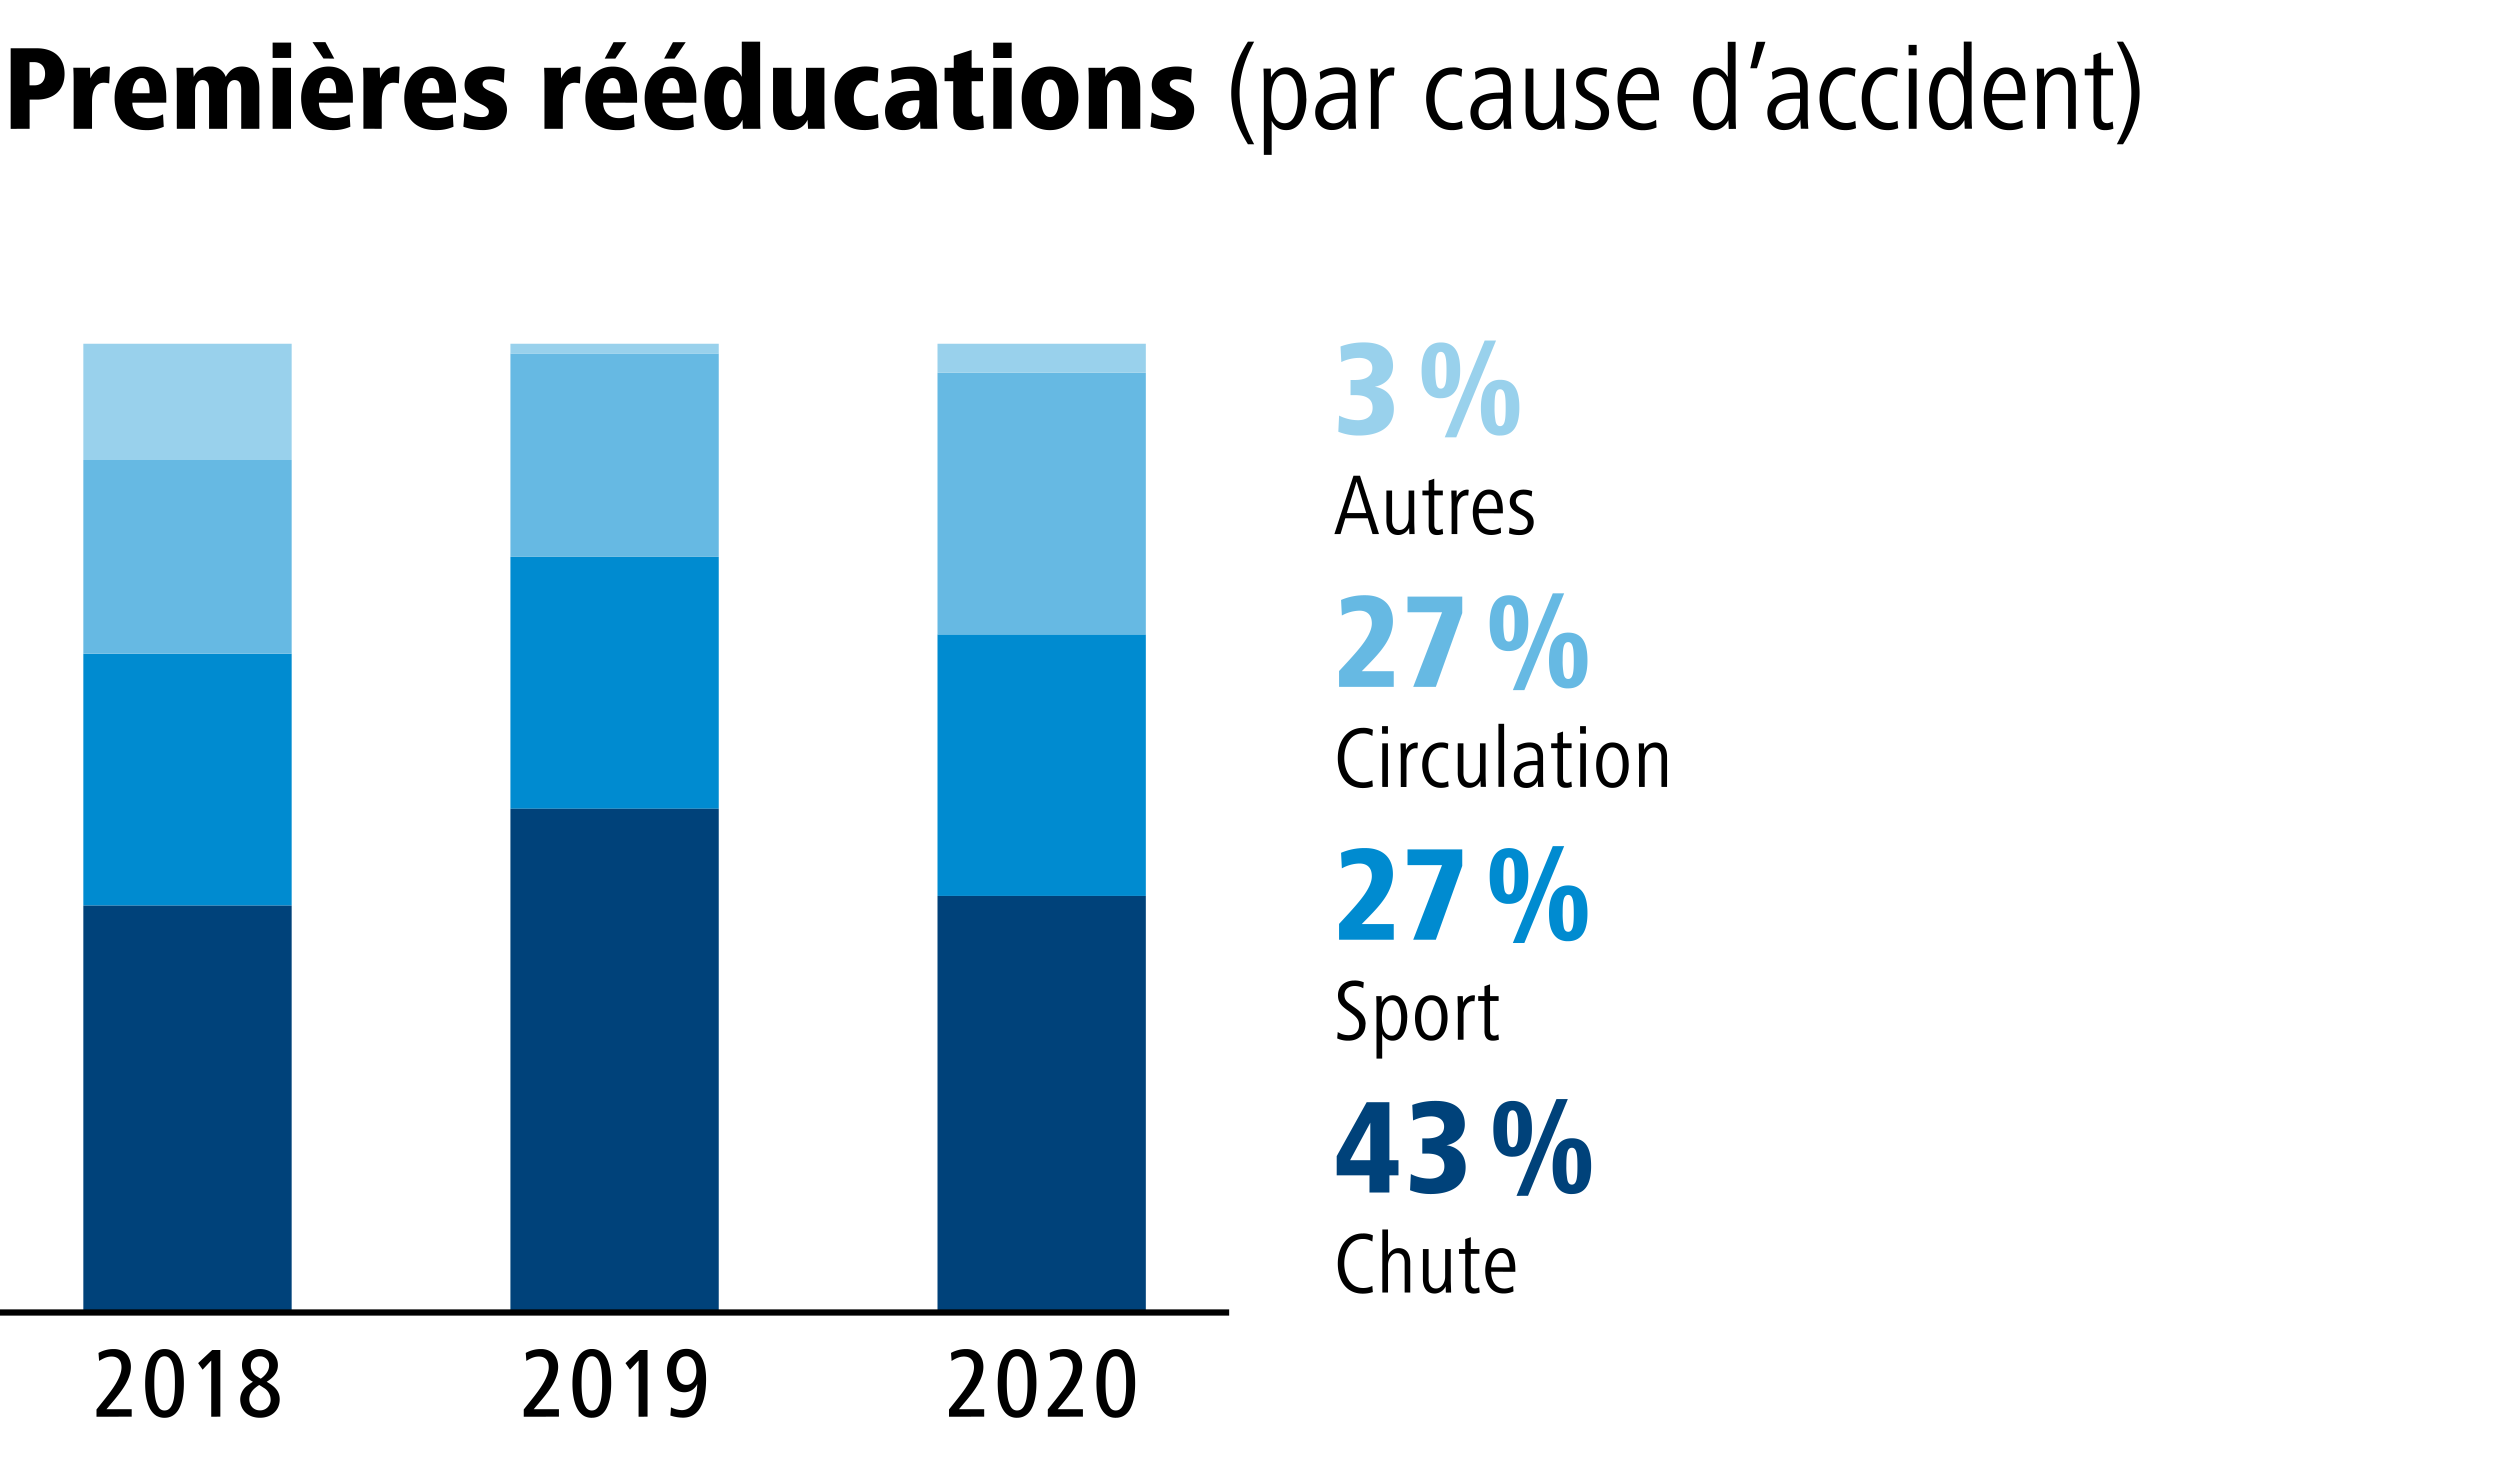<svg id="Ebene_1" data-name="Ebene 1" xmlns="http://www.w3.org/2000/svg" xmlns:xlink="http://www.w3.org/1999/xlink" viewBox="0 0 1200 700"><rect x="0" y="0" width="1200" height="700" fill="#333333" stroke="none"/><defs><clipPath id="clip-path" transform="translate(487 207.54)"><rect x="-487" y="-207.54" width="1200" height="700" fill="none"/></clipPath></defs><polygon points="0 0 0 700 1200 700 1200 0 0 0 0 0" fill="#fff"/><polygon points="450 304.5 450 430.05 550 430.05 550 304.5 450 304.5 450 304.5" fill="#008bd0"/><polygon points="450 178.95 450 304.5 550 304.5 550 178.95 450 178.95 450 178.95" fill="#66b9e3"/><polygon points="450 165 450 178.95 550 178.95 550 165 450 165 450 165" fill="#99d1ec"/><polygon points="245 267.3 245 388.2 345 388.2 345 267.3 245 267.3 245 267.3" fill="#008bd0"/><polygon points="245 169.65 245 267.3 345 267.3 345 169.65 245 169.65 245 169.65" fill="#66b9e3"/><polygon points="245 165 245 169.65 345 169.65 345 165 245 165 245 165" fill="#99d1ec"/><polygon points="40 313.8 40 434.7 140 434.7 140 313.8 40 313.8 40 313.8" fill="#008bd0"/><polygon points="40 220.8 40 313.8 140 313.8 140 220.8 40 220.8 40 220.8" fill="#66b9e3"/><polygon points="40 165 40 220.8 140 220.8 140 165 40 165 40 165" fill="#99d1ec"/><polygon points="450 430.05 450 630 550 630 550 430.05 450 430.05 450 430.05" fill="#00427a"/><polygon points="245 388.2 245 630 345 630 345 388.2 245 388.2 245 388.2" fill="#00427a"/><polygon points="40 434.7 40 630 140 630 140 434.7 40 434.7 40 434.7" fill="#00427a"/><path d="M174.92,48.82l-9.11-28h-3.15l-9.16,28h2.94l2.31-7.6h10.8l2.27,7.6Zm-6.13-10.08h-9.32l4.7-15.12,4.62,15.12ZM192,48.82c0-2.14-.17-4.07-.17-6.22V27.9h-2.69V41.22c0,2.43-1.43,5.63-4.41,5.63-2.56,0-3.53-2.15-3.53-4.58V27.9h-2.73V42.27c0,3.69,1.47,7,5.67,7a5.91,5.91,0,0,0,5.25-3.44l.09,3Zm13.44-2.6a4,4,0,0,1-1.85.63c-2,0-2.14-1.47-2.14-3V30.21h4.11V27.9h-4.11V22.23l-2.69.93V27.9h-3v2.31h3V44.66c0,2.65,1,4.62,4,4.62a8.64,8.64,0,0,0,2.94-.5l-.25-2.56ZM218,27.61a2.86,2.86,0,0,0-.88-.13,5.57,5.57,0,0,0-4.87,3.62l-.08-3.2h-2.53c0,2.15.13,4.08.13,6.22v14.7h2.73V36.26c0-2.64,1.43-6,4.45-6a5.29,5.29,0,0,1,.8.08l.25-2.73Zm4.79,9.11c.13-2.85,1.6-6.93,4.91-6.93s3.83,4,4,6.93Zm11.59,2.15V38c0-4.54-.8-10.55-6.68-10.55-5.33,0-7.76,5.8-7.76,10.8,0,5.58,2.31,11,8.81,11a11.73,11.73,0,0,0,4.75-1l-.17-2.65a7.81,7.81,0,0,1-4.11,1.26c-4.87,0-6.43-4.41-6.43-8.06Zm14.79,4.24c0-6.43-8.57-5.34-8.57-10.08,0-2.35,1.93-3.15,3.69-3.15a8.6,8.6,0,0,1,3.91.92l.25-2.6a12.36,12.36,0,0,0-4.16-.72c-3.15,0-6.59,1.73-6.59,5.76,0,6.47,8.61,5.33,8.61,10.2,0,2.73-2,3.45-3.74,3.45a11.48,11.48,0,0,1-5-1.26l-.25,2.81a13.9,13.9,0,0,0,5.17.84c3.82,0,6.68-2.18,6.68-6.17Z" transform="translate(487 207.54)"/><path d="M155.41-.29a26.4,26.4,0,0,0,9.81,1.82c8.9,0,16.83-3.38,16.83-12.87,0-7.21-5.2-10-9.16-10.53,6-1.3,8.77-5.39,8.77-10,0-8.64-6.75-11.31-13.84-11.31a32.08,32.08,0,0,0-11.37,1.95l.38,7.48a20.25,20.25,0,0,1,8.58-2c3.32,0,6.31,1.37,6.31,4.88,0,4.35-3.9,5.72-8.32,5.72h-2.14v7.28h2.14c5.39,0,8.45,1.75,8.45,6.11s-3.32,5.91-7.08,5.91a20.36,20.36,0,0,1-9-2.21l-.38,7.8ZM228.18.3a8.53,8.53,0,0,0,4.88,1.23c7.86,0,9.23-7.34,9.23-13.39,0-5.78-1-13.39-9.23-13.39-8,0-9.23,8-9.23,13.39,0,4.68.65,9.62,4.35,12.16ZM212,2.38,231.11-44.1h-5.46L206.47,2.38Zm-12.29-20a8.53,8.53,0,0,0,4.88,1.23c7.8,0,9.29-7.34,9.29-13.39,0-5.78-1-13.39-9.29-13.39-8,0-9.23,8-9.23,13.39,0,4.68.65,9.62,4.35,12.16Zm31.2,12.41a33.38,33.38,0,0,1-.52-6.63c0-5.72.33-8.84,2.67-8.84s2.66,3.38,2.66,8.84S235.4-3,233.06-3c-1.11,0-1.82-.71-2.15-2.21ZM202.44-23.17a33.38,33.38,0,0,1-.52-6.63c0-5.72.33-8.84,2.67-8.84s2.73,3.38,2.73,8.84S206.93-21,204.59-21c-1.11,0-1.82-.71-2.15-2.21Z" transform="translate(487 207.54)" fill="#99d1ec"/><path d="M168.5,284.14c0-3.49-1.64-5.55-5.34-8.11l-1.76-1.26c-1.89-1.34-3.07-2.35-3.07-4.7,0-3.15,2.57-4.33,4.88-4.33a8.08,8.08,0,0,1,4.15,1.09l.26-2.85a10.53,10.53,0,0,0-4.62-.88c-3.24,0-7.77,1.76-7.77,7.14,0,3.15,1.47,4.83,4,6.72l1.8,1.3c3,2.22,4.33,3.57,4.33,6.26,0,3-1.81,4.83-5,4.83a9.74,9.74,0,0,1-5.25-1.52l-.25,3.07a12.61,12.61,0,0,0,5.42,1.09c4.87,0,8.15-3.15,8.15-7.85Zm20-3.15c0-4.54-1.38-10.8-7.05-10.8a6,6,0,0,0-5.21,3.49l-.09-3.07h-2.56c.13,2.31.13,3.91.13,6.22V300.6h2.73V288.76a5.41,5.41,0,0,0,5,3.23c5.54,0,7-6.59,7-11Zm-2.94,0c0,2.85-.67,8.61-4.53,8.61-4.16,0-4.71-5.08-4.71-8.61s.84-8.4,4.75-8.4,4.49,5.5,4.49,8.4Zm22.26,0c0-5.08-1.64-10.8-7.81-10.8-5.67,0-7.81,5.84-7.81,10.8s1.8,11,7.81,11,7.81-6.09,7.81-11Zm-2.9,0c0,3.19-.71,8.61-4.91,8.61s-4.87-5.42-4.87-8.61.84-8.4,4.87-8.4c4.32,0,4.91,5.16,4.91,8.4ZM221,270.32a2.91,2.91,0,0,0-.88-.13,5.6,5.6,0,0,0-4.88,3.62l-.08-3.2h-2.52c0,2.15.13,4.08.13,6.22v14.7h2.73V279c0-2.64,1.43-6,4.45-6a5.56,5.56,0,0,1,.8.08l.25-2.73Zm11.21,18.61a3.94,3.94,0,0,1-1.84.63c-2,0-2.15-1.47-2.15-3V272.92h4.12v-2.31h-4.12v-5.67l-2.68.93v4.74h-3v2.31h3v14.45c0,2.65,1,4.62,4,4.62a8.69,8.69,0,0,0,2.94-.5l-.26-2.56Z" transform="translate(487 207.54)"/><path d="M182,243.53V236H166.65l3.32-3.38c5-5.2,11.63-12,11.63-20.61s-5.72-12.48-13.26-12.48a28.57,28.57,0,0,0-11.63,2.28l.38,7.47a18.43,18.43,0,0,1,8.39-2.34c3.64,0,6,1.89,6,6.11,0,5.59-6,12.22-11.05,17.81l-4.68,5.07v7.61Zm20.2,0,12.68-35.43v-7.93H188.61v7.54h16.57l-13.84,35.82Zm58.67-.52a8.53,8.53,0,0,0,4.88,1.23c7.86,0,9.23-7.34,9.23-13.39,0-5.78-1-13.39-9.23-13.39-8,0-9.23,8-9.23,13.39,0,4.68.65,9.62,4.35,12.16Zm-16.18,2.08,19.11-46.48h-5.46l-19.18,46.48Zm-12.29-20a8.53,8.53,0,0,0,4.88,1.23c7.8,0,9.29-7.34,9.29-13.39,0-5.78-1-13.39-9.29-13.39-8,0-9.23,8-9.23,13.39,0,4.68.65,9.62,4.35,12.16Zm31.2,12.41a33.38,33.38,0,0,1-.52-6.63c0-5.72.33-8.84,2.67-8.84s2.66,3.38,2.66,8.84-.32,8.84-2.66,8.84c-1.11,0-1.82-.71-2.15-2.21Zm-28.47-17.94a33.38,33.38,0,0,1-.52-6.63c0-5.72.33-8.84,2.67-8.84s2.73,3.38,2.73,8.84-.39,8.84-2.73,8.84c-1.11,0-1.82-.71-2.15-2.21Z" transform="translate(487 207.54)" fill="#008bd0"/><path d="M171.69,409.69a9.48,9.48,0,0,1-4.49,1c-6.3,0-8.95-6.18-8.95-11.72s2.56-11.8,8.9-11.8a8.33,8.33,0,0,1,4.58,1.26l.25-3a10.9,10.9,0,0,0-4.78-.92c-7.9,0-12.06,6.8-12.06,14.45s3.66,14.45,12,14.45a15.15,15.15,0,0,0,4.83-.76l-.25-2.9Zm18.23,3.19V398.44c0-3.66-1.47-6.89-5.67-6.89a5.78,5.78,0,0,0-5,3.44V382.6h-2.73v30.28h2.73V399.7c0-2.48,1.55-5.72,4.41-5.72,2.6,0,3.57,2,3.57,4.5v14.4Zm19.61,0c0-2.14-.17-4.07-.17-6.21V392h-2.69v13.31c0,2.44-1.42,5.63-4.4,5.63-2.57,0-3.53-2.14-3.53-4.58V392H196v14.36c0,3.7,1.47,7,5.67,7a5.93,5.93,0,0,0,5.25-3.45l.08,3Zm13.44-2.6a3.86,3.86,0,0,1-1.85.63c-2,0-2.14-1.47-2.14-3V394.28h4.12V392H219V386.3l-2.69.92V392h-3v2.31h3v14.45c0,2.64,1,4.62,4,4.62a8.37,8.37,0,0,0,2.94-.51l-.25-2.56Zm5.8-9.49c.12-2.86,1.59-6.93,4.91-6.93s3.82,4,3.95,6.93Zm11.59,2.14v-.84c0-4.54-.8-10.54-6.68-10.54-5.33,0-7.77,5.79-7.77,10.79,0,5.59,2.31,11,8.82,11a11.78,11.78,0,0,0,4.75-1l-.17-2.65a7.84,7.84,0,0,1-4.12,1.26c-4.87,0-6.42-4.41-6.42-8.06Z" transform="translate(487 207.54)"/><path d="M170.35,356.63v8.25h9.56v-8.25h4.36v-7.28h-4.36V321.53H169L154.62,347.4v9.23Zm.39-25.29v18h-9.68l9.68-18Zm19.11,32.44a26.69,26.69,0,0,0,9.82,1.82c8.9,0,16.83-3.38,16.83-12.87,0-7.22-5.2-10-9.16-10.53,6-1.3,8.77-5.4,8.77-10,0-8.65-6.76-11.31-13.84-11.31a32.18,32.18,0,0,0-11.38,1.95l.39,7.47a20.4,20.4,0,0,1,8.58-2c3.32,0,6.31,1.36,6.31,4.87,0,4.36-3.9,5.72-8.32,5.72H195.7v7.28h2.15c5.39,0,8.45,1.76,8.45,6.11s-3.32,5.92-7.09,5.92a20.35,20.35,0,0,1-9-2.21l-.39,7.8Zm72.78.58a8.46,8.46,0,0,0,4.88,1.24c7.86,0,9.23-7.35,9.23-13.39,0-5.79-1-13.39-9.23-13.39-8,0-9.23,8-9.23,13.39,0,4.68.65,9.62,4.35,12.15Zm-16.18,2.08L265.56,320H260.1l-19.18,46.47Zm-12.29-20a8.46,8.46,0,0,0,4.88,1.24c7.8,0,9.29-7.35,9.29-13.39,0-5.79-1-13.39-9.29-13.39-8,0-9.23,8-9.23,13.39,0,4.68.65,9.62,4.35,12.15Zm31.2,12.42a33.52,33.52,0,0,1-.52-6.63c0-5.72.33-8.84,2.67-8.84s2.66,3.38,2.66,8.84-.32,8.84-2.66,8.84c-1.11,0-1.82-.72-2.15-2.21ZM236.89,340.9a33.52,33.52,0,0,1-.52-6.63c0-5.72.33-8.84,2.67-8.84s2.73,3.38,2.73,8.84-.39,8.84-2.73,8.84c-1.11,0-1.82-.72-2.15-2.21Z" transform="translate(487 207.54)" fill="#00427a"/><path d="M171.69,167a9.48,9.48,0,0,1-4.49,1c-6.3,0-8.95-6.18-8.95-11.72s2.56-11.8,8.9-11.8a8.33,8.33,0,0,1,4.58,1.26l.25-3a10.9,10.9,0,0,0-4.78-.92c-7.9,0-12.06,6.8-12.06,14.45s3.66,14.45,12,14.45a15.15,15.15,0,0,0,4.83-.76l-.25-2.9Zm7.52,3.19V149.26h-2.73v20.91Zm0-25.53V141h-2.82v3.61ZM193.61,149a2.88,2.88,0,0,0-.88-.12,5.59,5.59,0,0,0-4.87,3.61l-.08-3.19h-2.52c0,2.14.12,4.07.12,6.21v14.7h2.73V157.62c0-2.65,1.43-6,4.45-6a5.29,5.29,0,0,1,.8.08l.25-2.73ZM208.1,167.4a6.56,6.56,0,0,1-3.11.76c-4.83,0-6.38-4.58-6.38-8.53,0-3.69,1.55-8.36,6.13-8.36a5.66,5.66,0,0,1,3.19.84l.26-2.68a7.81,7.81,0,0,0-3.45-.59c-5.54,0-9.07,4.74-9.07,10.79,0,5.38,2.69,11,8.91,11a9.46,9.46,0,0,0,3.77-.68l-.25-2.56Zm18.15,2.77c-.05-2.14-.17-4.07-.17-6.21v-14.7h-2.69v13.31c0,2.44-1.43,5.63-4.41,5.63-2.56,0-3.53-2.14-3.53-4.58V149.26h-2.73v14.36c0,3.7,1.47,7,5.67,7a5.92,5.92,0,0,0,5.25-3.45l.09,3Zm8.73,0V139.89h-2.73v30.28Zm16-8.23c0,2.94-1.43,6.34-4.95,6.34-2.4,0-3.57-1.63-3.57-3.78,0-4.41,4.24-4.78,7.85-4.78H251v2.22Zm2.9,8.23c-.13-1.47-.21-2.89-.21-4.53v-9.91c0-4.12-1.81-6.89-6.51-6.89a12.09,12.09,0,0,0-5.92,1.64l.25,2.73a9,9,0,0,1,5.38-2c3.36,0,4.11,2.14,4.11,5v1.47h-1.34c-4.54,0-10,1.3-10,7,0,3.23,2,6,5.76,6a5.73,5.73,0,0,0,5.71-3.57l.17,3.1Zm13.36-2.6a3.86,3.86,0,0,1-1.85.63c-2,0-2.14-1.47-2.14-3V151.57h4.11v-2.31h-4.11v-5.67l-2.69.92v4.75h-3v2.31h3V166c0,2.64,1,4.62,4,4.62a8.41,8.41,0,0,0,2.94-.51l-.25-2.56Zm7,2.6V149.26h-2.73v20.91Zm0-25.53V141h-2.81v3.61Zm20.54,15c0-5.08-1.64-10.79-7.81-10.79-5.67,0-7.81,5.84-7.81,10.79s1.8,11,7.81,11,7.81-6.09,7.81-11Zm-2.9,0c0,3.19-.71,8.61-4.91,8.61s-4.87-5.42-4.87-8.61.84-8.4,4.87-8.4c4.32,0,4.91,5.17,4.91,8.4Zm21.3,10.54v-14.4c0-3.7-1.47-6.93-5.67-6.93a6,6,0,0,0-5.3,3.44l-.08-3h-2.52c0,2.14.13,4.07.13,6.21v14.7h2.73V156.86c0-2.48,1.42-5.59,4.41-5.59,2.6,0,3.61,2.06,3.61,4.54v14.36Z" transform="translate(487 207.54)"/><path d="M182,122.17v-7.54H166.65l3.32-3.38c5-5.2,11.63-12,11.63-20.6s-5.72-12.48-13.26-12.48a28.77,28.77,0,0,0-11.63,2.27l.38,7.48a18.43,18.43,0,0,1,8.39-2.34c3.64,0,6,1.88,6,6.11,0,5.59-6,12.22-11.05,17.81l-4.68,5.07v7.6Zm20.2,0,12.68-35.42V78.82H188.61v7.54h16.57l-13.84,35.81Zm58.67-.52a8.46,8.46,0,0,0,4.88,1.24c7.86,0,9.23-7.35,9.23-13.39,0-5.79-1-13.39-9.23-13.39-8,0-9.23,8-9.23,13.39,0,4.68.65,9.62,4.35,12.15Zm-16.18,2.08,19.11-46.47h-5.46l-19.18,46.47Zm-12.29-20a8.46,8.46,0,0,0,4.88,1.24c7.8,0,9.29-7.35,9.29-13.39,0-5.79-1-13.39-9.29-13.39-8,0-9.23,8-9.23,13.39,0,4.68.65,9.62,4.35,12.15Zm31.2,12.42a33.52,33.52,0,0,1-.52-6.63c0-5.72.33-8.84,2.67-8.84s2.66,3.38,2.66,8.84-.32,8.84-2.66,8.84c-1.11,0-1.82-.72-2.15-2.21ZM235.12,98.19a33.52,33.52,0,0,1-.52-6.63c0-5.72.33-8.84,2.67-8.84S240,86.1,240,91.56s-.39,8.84-2.73,8.84c-1.11,0-1.82-.72-2.15-2.21Z" transform="translate(487 207.54)" fill="#66b9e3"/><g clip-path="url(#clip-path)"><line y1="630" x2="590" y2="630" fill="none" stroke="#000" stroke-width="3"/></g><path d="M-423.79,472.46v-3.6h-12.09l3.65-4.32c3.69-4.46,8.06-10.08,8.06-16,0-4.46-2.54-8.54-8.21-8.54a15,15,0,0,0-7.34,1.87l.29,3.84c1.92-1.15,3.69-2.11,5.95-2.11,3.21,0,4.8,1.92,4.8,5.18,0,4.8-4.37,10.66-8,15.22l-4,5v3.5Zm12.25-.24A7.46,7.46,0,0,0-408,473c8.06,0,9.26-10.27,9.26-16.51S-399.73,440-408,440c-8,0-9.32,10.56-9.32,16.51,0,5.28.77,13,5.76,15.74Zm.82-4.08c-2-2.64-2.21-7.72-2.21-11.66,0-5,.24-13,4.95-13s4.94,8.11,4.94,13-.24,13-4.94,13a3.26,3.26,0,0,1-2.74-1.3Zm29.48,4.32v-32h-3.89l-6.77,6.29,2.16,3.16,4.13-4.41v27Zm13.33-15.16a8.31,8.31,0,0,0-3.79,6.81c0,5.43,3.93,8.88,9.5,8.88,5.38,0,9.46-3.45,9.46-8.83,0-4.37-3-6.53-6.24-8.45,2.88-1.82,5.37-4.27,5.37-8,0-4.85-4-7.73-8.59-7.73s-8.64,2.93-8.64,7.73c0,3.84,1.92,6.24,5.23,8-.81.53-1.58,1.06-2.3,1.59Zm4.22-4.18a5.92,5.92,0,0,1-2.92-5.18,4.31,4.31,0,0,1,4.41-4.42,4.22,4.22,0,0,1,4.37,4.42c0,2.68-2,4.89-4,6.28-.63-.33-1.25-.72-1.83-1.1Zm3.08,5.38a6.51,6.51,0,0,1,3.5,5.56,5,5,0,0,1-5.09,5.38c-3.21,0-5.13-2.4-5.13-5.42,0-3.27,2.44-5.24,4.75-6.77.67.38,1.34.81,2,1.25Z" transform="translate(487 207.54)"/><path d="M-218.71,472.46v-3.6H-230.8l3.65-4.32c3.69-4.46,8.06-10.08,8.06-16,0-4.46-2.54-8.54-8.21-8.54a15,15,0,0,0-7.34,1.87l.29,3.84c1.92-1.15,3.69-2.11,5.95-2.11,3.21,0,4.8,1.92,4.8,5.18,0,4.8-4.37,10.66-8,15.22l-4,5v3.5Zm12.25-.24a7.44,7.44,0,0,0,3.55.77c8.07,0,9.27-10.27,9.27-16.51s-1-16.51-9.27-16.51c-8,0-9.31,10.56-9.31,16.51,0,5.28.77,13,5.76,15.74Zm.82-4.08c-2-2.64-2.21-7.72-2.21-11.66,0-5,.24-13,4.94-13s4.95,8.11,4.95,13-.24,13-4.95,13a3.26,3.26,0,0,1-2.73-1.3Zm29.47,4.32v-32H-180l-6.77,6.29,2.16,3.16,4.13-4.41v27Zm11-.52a20.08,20.08,0,0,0,6,1c9.51,0,11.09-11,11.09-18.38,0-6.34-1.63-14.64-9.46-14.64-5.9,0-9.31,4.85-9.31,10.51,0,5.14,2.64,10.32,8.4,10.32a6.71,6.71,0,0,0,6.14-4c-.14,5-1.15,12.57-7.44,12.57a12.22,12.22,0,0,1-5.18-1.34l-.29,3.94Zm3.84-17a9.37,9.37,0,0,1-1.1-4.56c0-3.21,1.1-6.91,4.94-6.91,3.65,0,4.75,4.18,4.75,7.15s-1.29,6.58-4.75,6.58a4.16,4.16,0,0,1-3.84-2.26Z" transform="translate(487 207.54)"/><path d="M-14.59,472.46v-3.6H-26.68l3.64-4.32c3.7-4.46,8.07-10.08,8.07-16,0-4.46-2.55-8.54-8.21-8.54a15,15,0,0,0-7.34,1.87l.29,3.84c1.91-1.15,3.69-2.11,5.95-2.11,3.21,0,4.8,1.92,4.8,5.18,0,4.8-4.37,10.66-8,15.22l-4,5v3.5Zm12.25-.24a7.44,7.44,0,0,0,3.55.77c8.07,0,9.27-10.27,9.27-16.51S9.47,440,1.21,440c-8,0-9.31,10.56-9.31,16.51,0,5.28.77,13,5.76,15.74Zm.82-4.08c-2-2.64-2.21-7.72-2.21-11.66,0-5,.24-13,4.94-13s5,8.11,5,13-.24,13-4.95,13a3.26,3.26,0,0,1-2.73-1.3Zm34.32,4.32v-3.6H20.71l3.64-4.32c3.7-4.46,8.07-10.08,8.07-16,0-4.46-2.55-8.54-8.21-8.54a15,15,0,0,0-7.34,1.87l.28,3.84c1.92-1.15,3.7-2.11,6-2.11,3.21,0,4.8,1.92,4.8,5.18,0,4.8-4.37,10.66-8,15.22l-4,5v3.5Zm12.25-.24a7.44,7.44,0,0,0,3.55.77c8.07,0,9.27-10.27,9.27-16.51S56.86,440,48.6,440c-8,0-9.31,10.56-9.31,16.51,0,5.28.77,13,5.76,15.74Zm.82-4.08c-2-2.64-2.21-7.72-2.21-11.66,0-5,.24-13,4.94-13s4.95,8.11,4.95,13-.24,13-4.95,13a3.26,3.26,0,0,1-2.73-1.3Z" transform="translate(487 207.54)"/><path d="M-472.78-145.72v-14h3.43c7.71,0,13.34-4.18,13.34-12.36s-5.57-12.29-13.29-12.29h-12.58v38.68Zm-.05-32h2.08c3.43,0,5.4,2.09,5.4,5.57,0,3.25-1.63,5.57-5.16,5.57h-2.32v-11.14Zm30,32v-13c0-3.83.81-9.11,5.74-9.11a12.65,12.65,0,0,1,2.5.35l.34-8a10.71,10.71,0,0,0-1.39-.12c-3.94,0-6.38,2.21-8,5.69l-.18-5.11h-8c.12,2.09.17,4.12.17,6.15v23.14Zm19.35-17.05c.18-3.77,1.51-7.31,4.59-7.31,3.36,0,3.71,4.18,3.71,7.31Zm16.3,4.52v-2.43c0-7.54-2.43-14.91-11.71-14.91-8.47,0-13.11,7.19-13.11,15.08,0,9.4,5,15.43,15.25,15.43a19.69,19.69,0,0,0,8.35-1.62l-.34-6a14.3,14.3,0,0,1-7.08,1.86c-5.34,0-7.66-3.48-7.66-7.43Zm13.8,12.53V-164c0-2.14,1-5.1,3.54-5.1,2.72,0,3.19,2.43,3.19,4.64v18.73H-378V-164c0-2.14,1-5.1,3.6-5.1,2.72,0,3.19,2.43,3.19,4.64v18.73h8.7v-19.49c0-5.74-2.32-10.38-8.36-10.38-3.42,0-6,1.68-7.77,5a7.4,7.4,0,0,0-7.42-5,8.33,8.33,0,0,0-7.95,5l-.29-4.41h-8c.11,2,.17,4.12.17,6.15v23.14Zm46.06,0V-175h-8.82v29.29Zm.06-34v-7.36h-8.88v7.36Zm13.34,16.94c.17-3.77,1.51-7.31,4.58-7.31,3.37,0,3.71,4.18,3.71,7.31Zm16.3,4.52v-2.43c0-7.54-2.44-14.91-11.72-14.91-8.47,0-13.11,7.19-13.11,15.08,0,9.4,5.05,15.43,15.26,15.43a19.72,19.72,0,0,0,8.35-1.62l-.35-6a14.26,14.26,0,0,1-7.07,1.86c-5.34,0-7.66-3.48-7.66-7.43Zm-8.93-21.17-4.24-7.88H-337l5.27,7.88Zm22.78,33.7v-13c0-3.83.82-9.11,5.75-9.11a12.55,12.55,0,0,1,2.49.35l.35-8a11,11,0,0,0-1.39-.12c-3.95,0-6.38,2.21-8,5.69l-.17-5.11h-8c.12,2.09.18,4.12.18,6.15v23.14Zm19.36-17.05c.17-3.77,1.51-7.31,4.58-7.31,3.37,0,3.71,4.18,3.71,7.31Zm16.3,4.52v-2.43c0-7.54-2.44-14.91-11.72-14.91-8.47,0-13.11,7.19-13.11,15.08,0,9.4,5.05,15.43,15.26,15.43a19.72,19.72,0,0,0,8.35-1.62l-.35-6a14.26,14.26,0,0,1-7.07,1.86c-5.34,0-7.66-3.48-7.66-7.43Zm3.52,11.55a28.43,28.43,0,0,0,9.4,1.62c5.86,0,11.54-2.78,11.54-9.8,0-9.05-11.71-7.83-11.71-12.3,0-1.85,1.74-2.26,3.3-2.26a14.46,14.46,0,0,1,6.9,1.68l.35-6.61a22.4,22.4,0,0,0-7.31-1.22c-5.1,0-11.89,2.09-11.89,8.82,0,8.93,11.66,8.58,11.66,12.82,0,1.79-1.27,2.61-3.36,2.61a16.47,16.47,0,0,1-8.3-2.21l-.58,6.85Zm47.74,1v-13c0-3.83.81-9.11,5.74-9.11a12.55,12.55,0,0,1,2.49.35l.35-8a10.87,10.87,0,0,0-1.39-.12c-3.95,0-6.38,2.21-8,5.69l-.17-5.11h-8c.11,2.09.17,4.12.17,6.15v23.14Zm19.35-17.05c.18-3.77,1.51-7.31,4.58-7.31,3.37,0,3.72,4.18,3.72,7.31Zm16.3,4.52v-2.43c0-7.54-2.44-14.91-11.72-14.91-8.46,0-13.1,7.19-13.1,15.08,0,9.4,5,15.43,15.25,15.43a19.72,19.72,0,0,0,8.35-1.62l-.35-6a14.26,14.26,0,0,1-7.07,1.86c-5.34,0-7.66-3.48-7.66-7.43Zm-10.44-21.17,5.34-7.88h-6.21l-4.23,7.88Zm22.6,16.65c.17-3.77,1.5-7.31,4.58-7.31,3.36,0,3.71,4.18,3.71,7.31Zm16.29,4.52v-2.43c0-7.54-2.43-14.91-11.71-14.91-8.47,0-13.11,7.19-13.11,15.08,0,9.4,5.05,15.43,15.25,15.43a19.77,19.77,0,0,0,8.36-1.62l-.35-6a14.3,14.3,0,0,1-7.08,1.86c-5.33,0-7.65-3.48-7.65-7.43Zm-10.44-21.17,5.34-7.88H-164l-4.23,7.88Zm41.24,33.7c-.18-2.26-.18-4-.18-6.26v-35.56h-8.81v16.88c-1.63-3.19-4-4.93-7.78-4.93-7.94,0-10.15,8.59-10.15,15.08,0,6.27,2.27,15.43,10.21,15.43,3.89,0,6.56-1.68,8.06-5l.18,4.35Zm-15.66-6.61c-1.69-2-2-5.92-2-8.12,0-2.78.52-8.87,4.23-8.87,3.89,0,4.41,5.85,4.41,8.87s-.35,9.16-4.35,9.16a2.78,2.78,0,0,1-2.26-1Zm46.49,6.61c-.11-2.09-.17-4.17-.17-6.2V-175h-8.82v18.27c0,2.32-1,5.11-3.71,5.11s-3.3-2.32-3.3-4.64V-175h-8.82v19.32c0,5.85,2.32,10.55,8.58,10.55a8.25,8.25,0,0,0,8-4.93l.23,4.35Zm25.49-7.13a10.81,10.81,0,0,1-4.7,1c-4.7,0-6.84-4.52-6.84-8.7s2.14-8.35,6.78-8.35a9.83,9.83,0,0,1,4.64.93l.35-6.67a18.65,18.65,0,0,0-6.26-1c-8.59,0-14.74,6.15-14.74,15.08,0,8.64,4.35,15.43,14.22,15.43a18.78,18.78,0,0,0,6.9-1.16l-.35-6.61Zm19.94-6.61v1.74c0,3.07-.93,6.9-4.58,6.9-2.26,0-3.6-1.45-3.6-3.77,0-3.83,3-4.87,7.19-4.87Zm8.58,13.74c0-1.8-.23-3.48-.23-6.44v-12.23c0-6.5-2.78-11.2-11.66-11.2a28.21,28.21,0,0,0-10.26,1.92l.35,6.09a16.52,16.52,0,0,1,8.17-2.15c3.72,0,5,2,5,4.76v1h-2c-6.55,0-14.44,1.74-14.44,9.86,0,5.57,3.42,9,8.75,9,3.72,0,6.44-1.28,8.07-4.29l.17,3.65Zm22-6.44a6.28,6.28,0,0,1-2.67.58c-2.49,0-2.84-1.21-2.84-3.53v-13.46h5.45V-175h-5.45v-8.58l-8.58,2.78v5.8h-4.41v6.44h4.17v14.73c0,5.63,2.61,8.76,8.41,8.76a17.93,17.93,0,0,0,6.27-1.1l-.35-6Zm13.72,6.44V-175h-8.82v29.29Zm0-34v-7.36h-8.87v7.36Zm12.42,33.47a15.18,15.18,0,0,0,6,1.16c8.94,0,13.58-7.13,13.58-15.43,0-8.58-4.47-15.08-13.58-15.08-8.52,0-13.63,7-13.63,15.08,0,6.56,2.5,11.83,7.6,14.27Zm3.71-6.09c-1.74-2-2.08-5.8-2.08-8.18,0-2.84.52-8.87,4.4-8.87s4.35,5.86,4.35,8.87c0,2.79-.46,9.17-4.35,9.17a3,3,0,0,1-2.32-1Zm29.64,6.61V-164c0-2.32,1-5.1,3.77-5.1,2.61,0,3.36,2.32,3.36,4.64v18.73h8.82v-19.37c0-5.86-2.32-10.5-8.65-10.5a8.37,8.37,0,0,0-8.06,5L43.44-175h-8c.11,2.09.17,4.12.17,6.15v23.14Zm20.88-1a28.39,28.39,0,0,0,9.4,1.62c5.85,0,11.54-2.78,11.54-9.8,0-9.05-11.72-7.83-11.72-12.3,0-1.85,1.74-2.26,3.31-2.26a14.49,14.49,0,0,1,6.9,1.68l.35-6.61a22.49,22.49,0,0,0-7.31-1.22c-5.1,0-11.89,2.09-11.89,8.82,0,8.93,11.66,8.58,11.66,12.82,0,1.79-1.28,2.61-3.37,2.61a16.46,16.46,0,0,1-8.29-2.21l-.58,6.85ZM115-138.29c-4-7.49-7-15.55-7-24.65s3-17.11,7-24.6h-3c-4.7,7.43-8,15.26-8,24.6s3.36,17.16,8,24.65Zm25-22c0-6.26-1.91-14.9-9.74-14.9-3.48,0-5.8,2.32-7.2,4.81L123-174.6h-3.54c.18,3.19.18,5.39.18,8.58v32.83h3.76v-16.36c1.4,2.61,3.48,4.47,7,4.47,7.65,0,9.68-9.11,9.68-15.2Zm-4.06,0c0,3.95-.93,11.89-6.26,11.89-5.75,0-6.5-7-6.5-11.89s1.16-11.6,6.55-11.6c5.57,0,6.21,7.6,6.21,11.6Zm24,3.19c0,4.06-2,8.76-6.84,8.76-3.31,0-4.93-2.26-4.93-5.22,0-6.09,5.85-6.61,10.84-6.61H160v3.07Zm4,11.37c-.17-2-.29-4-.29-6.26v-13.69c0-5.68-2.49-9.51-9-9.51a16.73,16.73,0,0,0-8.18,2.26l.35,3.77a12.52,12.52,0,0,1,7.43-2.78c4.64,0,5.68,3,5.68,6.84v2H158.1c-6.26,0-13.8,1.8-13.8,9.63,0,4.46,2.78,8.35,7.95,8.35,3.94,0,6.43-1.74,7.88-4.93l.24,4.29ZM182.39-175a4.08,4.08,0,0,0-1.22-.17c-3.07,0-5.51,2.26-6.73,5l-.11-4.41h-3.48c.05,3,.17,5.62.17,8.58v20.3h3.77v-17.34c0-3.65,2-8.29,6.15-8.29a7,7,0,0,1,1.1.11l.35-3.77Zm32.34,25.46a9.13,9.13,0,0,1-4.29,1.05c-6.67,0-8.82-6.32-8.82-11.78,0-5.1,2.15-11.54,8.47-11.54a7.89,7.89,0,0,1,4.41,1.16l.34-3.71a10.84,10.84,0,0,0-4.75-.81c-7.66,0-12.53,6.55-12.53,14.9,0,7.43,3.71,15.2,12.3,15.2a13.29,13.29,0,0,0,5.22-.93l-.35-3.54Zm19.73-7.54c0,4.06-2,8.76-6.84,8.76-3.31,0-4.93-2.26-4.93-5.22,0-6.09,5.85-6.61,10.84-6.61h.93v3.07Zm4,11.37c-.17-2-.29-4-.29-6.26v-13.69c0-5.68-2.49-9.51-9-9.51a16.73,16.73,0,0,0-8.18,2.26l.35,3.77a12.52,12.52,0,0,1,7.43-2.78c4.64,0,5.68,3,5.68,6.84v2H232.6c-6.26,0-13.8,1.8-13.8,9.63,0,4.46,2.78,8.35,7.95,8.35,3.94,0,6.43-1.74,7.88-4.93l.24,4.29Zm25.53,0c-.06-3-.23-5.62-.23-8.58v-20.3H260v18.38c0,3.37-2,7.78-6.09,7.78-3.54,0-4.87-3-4.87-6.33V-174.6h-3.77v19.83c0,5.11,2,9.69,7.83,9.69a8.17,8.17,0,0,0,7.25-4.76l.12,4.12Zm21.37-7.89c0-8.87-11.83-7.36-11.83-13.92,0-3.24,2.67-4.35,5.1-4.35a11.94,11.94,0,0,1,5.4,1.28l.34-3.6a17.21,17.21,0,0,0-5.74-1c-4.35,0-9.1,2.38-9.1,7.94,0,8.94,11.89,7.37,11.89,14.1,0,3.77-2.73,4.75-5.17,4.75a15.78,15.78,0,0,1-6.9-1.74l-.35,3.89a19.23,19.23,0,0,0,7.14,1.16c5.28,0,9.22-3,9.22-8.53Zm8-8.81c.17-4,2.2-9.57,6.79-9.57s5.27,5.57,5.45,9.57Zm16,3v-1.16c0-6.27-1.1-14.56-9.22-14.56-7.37,0-10.74,8-10.74,14.9,0,7.72,3.19,15.2,12.18,15.2a16.31,16.31,0,0,0,6.56-1.33l-.23-3.66a10.83,10.83,0,0,1-5.69,1.74c-6.73,0-8.87-6.09-8.87-11.13Zm36.92,13.74c-.18-3.19-.18-5.33-.18-8.52v-33.3h-3.77v16.94c-1.44-2.49-3.42-4.58-6.9-4.58-7.71,0-9.74,8.7-9.74,14.9s2,15.2,9.69,15.2c3.53,0,5.91-2.26,7.24-4.81l.18,4.17Zm-3.83-14.56c0,4.7-.69,11.89-6.44,11.89-5.33,0-6.26-7.94-6.26-11.89s.64-11.6,6.2-11.6c5.4,0,6.5,7,6.5,11.6Zm17.95-27.26h-4.3l-2.95,12.71h3.19l4.06-12.71ZM377-157.09c0,4.06-2,8.76-6.85,8.76-3.3,0-4.93-2.26-4.93-5.22,0-6.09,5.86-6.61,10.85-6.61H377v3.07Zm4,11.37c-.18-2-.29-4-.29-6.26v-13.69c0-5.68-2.5-9.51-9-9.51a16.73,16.73,0,0,0-8.18,2.26l.35,3.77a12.49,12.49,0,0,1,7.42-2.78c4.64,0,5.69,3,5.69,6.84v2h-1.86c-6.26,0-13.8,1.8-13.8,9.63,0,4.46,2.78,8.35,7.94,8.35,4,0,6.44-1.74,7.89-4.93l.23,4.29Zm22.54-3.83a9.13,9.13,0,0,1-4.29,1.05c-6.67,0-8.82-6.32-8.82-11.78,0-5.1,2.15-11.54,8.47-11.54a7.85,7.85,0,0,1,4.41,1.16l.35-3.71a10.91,10.91,0,0,0-4.76-.81c-7.65,0-12.53,6.55-12.53,14.9,0,7.43,3.72,15.2,12.3,15.2a13.29,13.29,0,0,0,5.22-.93l-.35-3.54Zm20.24,0a9.19,9.19,0,0,1-4.29,1.05c-6.67,0-8.82-6.32-8.82-11.78,0-5.1,2.15-11.54,8.47-11.54a7.89,7.89,0,0,1,4.41,1.16l.34-3.71a10.87,10.87,0,0,0-4.75-.81c-7.66,0-12.53,6.55-12.53,14.9,0,7.43,3.71,15.2,12.3,15.2a13.29,13.29,0,0,0,5.22-.93l-.35-3.54Zm9.21,3.83V-174.6h-3.77v28.88ZM433-181v-5h-3.88v5Zm26.55,35.26c-.17-3.19-.17-5.33-.17-8.52v-33.3h-3.77v16.94c-1.45-2.49-3.42-4.58-6.9-4.58-7.72,0-9.75,8.7-9.75,14.9s2,15.2,9.69,15.2c3.54,0,5.92-2.26,7.25-4.81l.17,4.17Zm-3.82-14.56c0,4.7-.7,11.89-6.44,11.89-5.34,0-6.27-7.94-6.27-11.89s.64-11.6,6.21-11.6c5.39,0,6.5,7,6.5,11.6Zm13.45-2.14c.17-4,2.2-9.57,6.78-9.57s5.28,5.57,5.45,9.57Zm16,3v-1.16c0-6.27-1.1-14.56-9.22-14.56-7.36,0-10.73,8-10.73,14.9,0,7.72,3.19,15.2,12.18,15.2a16.34,16.34,0,0,0,6.56-1.33l-.24-3.66a10.8,10.8,0,0,1-5.68,1.74c-6.73,0-8.87-6.09-8.87-11.13Zm24.21,13.74v-19.89c0-5.11-2-9.57-7.83-9.57a8.27,8.27,0,0,0-7.31,4.75l-.12-4.17h-3.48c.06,3,.18,5.62.18,8.58v20.3h3.77V-164.1c0-3.43,2-7.72,6.09-7.72,3.59,0,5,2.84,5,6.27v19.83Zm17.73-3.59a5.4,5.4,0,0,1-2.55.87c-2.78,0-3-2-3-4.18v-18.79h5.69v-3.19h-5.69v-7.83l-3.71,1.27v6.56h-4.18v3.19h4.18v19.95c0,3.65,1.39,6.38,5.51,6.38a11.59,11.59,0,0,0,4.06-.7l-.35-3.53ZM540-162.89c0-9.33-3.24-17.22-7.94-24.65h-3c4,7.49,7,15.55,7,24.65s-3,17.11-7,24.6h3c4.7-7.49,7.94-15.2,7.94-24.6Z" transform="translate(487 207.54)"/></svg>